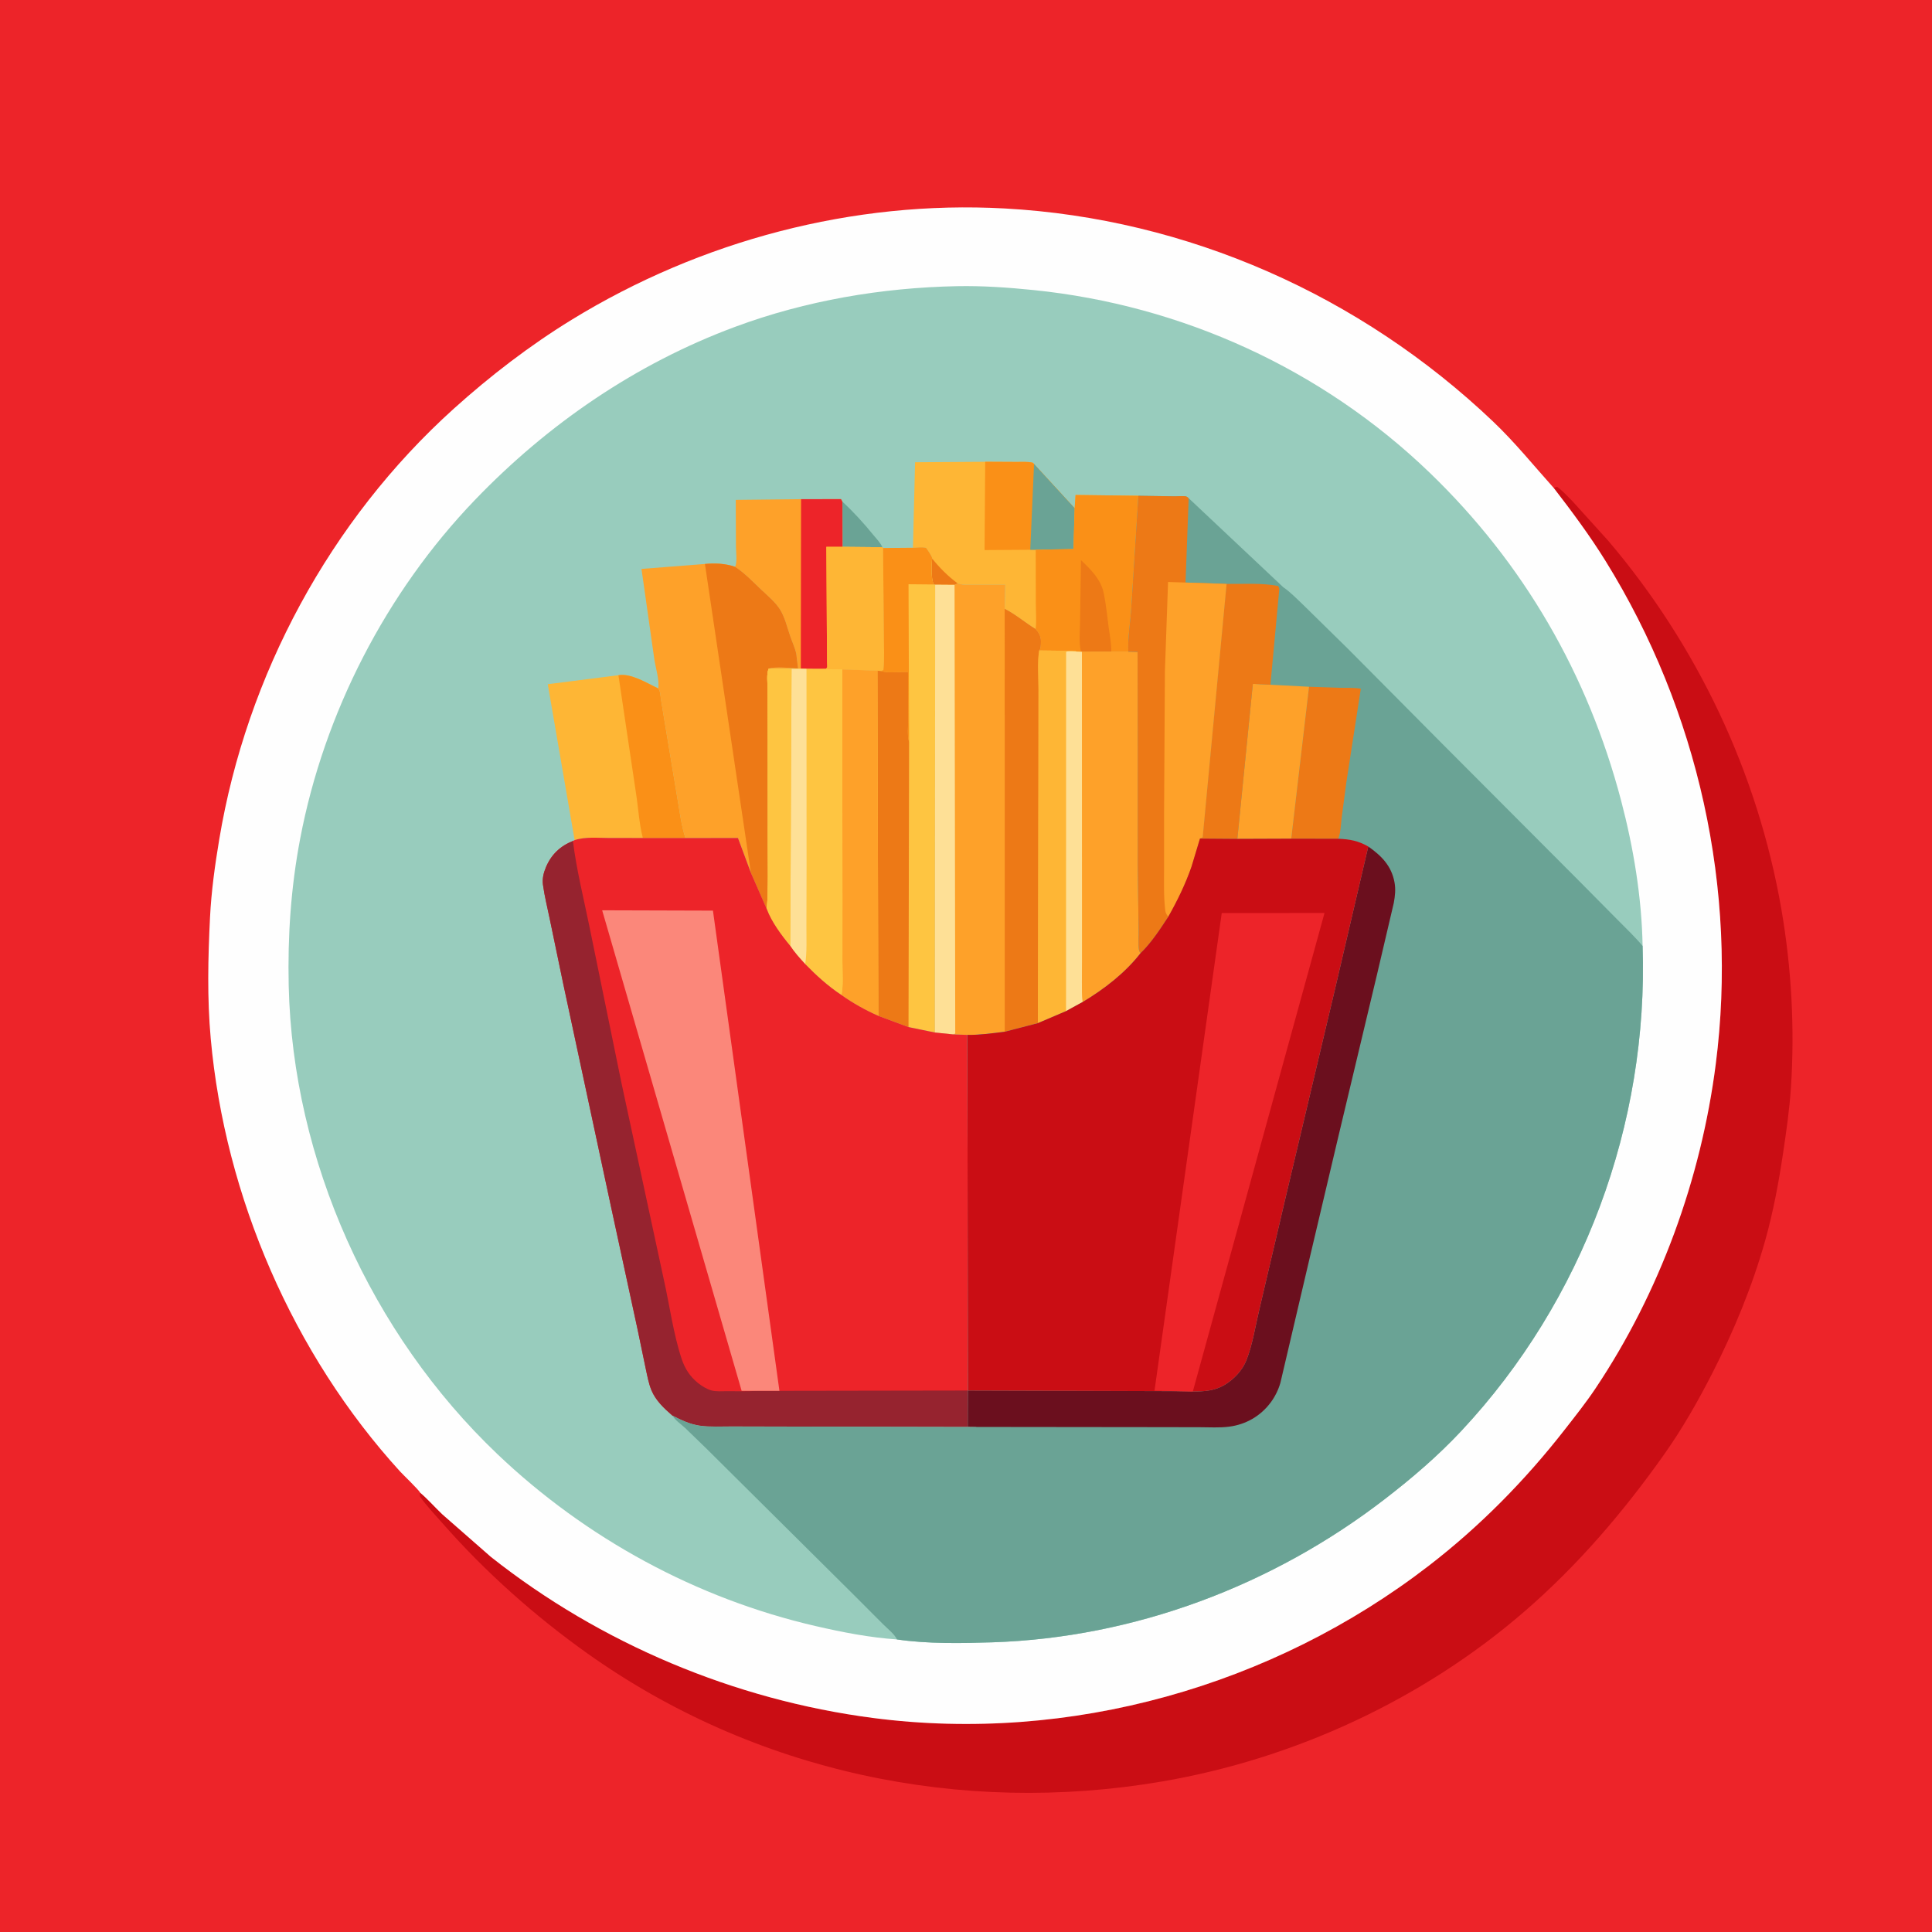<svg version="1.1" xmlns="http://www.w3.org/2000/svg" style="display: block;" viewBox="0 0 2048 2048" width="1024" height="1024">
<path transform="translate(0,0)" fill="rgb(237,36,41)" d="M -0 -0 L 2048 0 L 2048 2048 L -0 2048 L -0 -0 z"/>
<path transform="translate(0,0)" fill="rgb(202,13,20)" d="M 1647.01 517.238 L 1650.5 515.993 C 1656.67 520.354 1661.92 526.378 1667.25 531.726 L 1704.59 572.99 C 1799.29 684.262 1863.26 819.394 1888.26 963.438 C 1899.01 1025.4 1902.64 1090.15 1898.46 1152.94 C 1896.92 1176.14 1893.61 1199.03 1890.19 1222 C 1885.5 1253.44 1879.74 1284.55 1871.12 1315.19 C 1857.59 1363.3 1838 1410.76 1815.31 1455.26 C 1799.98 1485.31 1783.37 1514.47 1763.86 1542.03 C 1720.63 1603.08 1672.27 1659.64 1615.5 1708.66 C 1507.58 1801.86 1371.74 1864.61 1231.38 1888.52 C 1018 1924.86 799.49 1878.44 622.591 1752.65 C 567.036 1713.15 514.249 1666.16 469.271 1614.94 C 461.057 1605.59 452.485 1596.65 445.237 1586.5 L 445.187 1582.11 C 453.469 1589.17 460.942 1597.69 468.839 1605.23 L 520.344 1650.35 C 636.491 1742.28 778.7 1802.01 925.481 1821.12 C 1133.81 1848.23 1348.97 1787.59 1514.84 1659.54 C 1568.84 1617.85 1616.66 1569.32 1658.59 1515.56 C 1669.73 1501.27 1681.07 1487.04 1691.15 1471.98 C 1759.49 1369.9 1803.12 1249.79 1818.76 1128.13 C 1842.55 943.21 1800.19 753.16 1702.01 594.768 C 1685.29 567.797 1666.37 542.34 1647.01 517.238 z"/>
<path transform="translate(0,0)" fill="rgb(254,254,254)" d="M 445.187 1582.11 C 444.656 1580.02 427.057 1563.07 424.257 1560 C 310.742 1435.59 238.478 1268.45 223.376 1100.89 C 219.526 1058.17 220.499 1015.37 222.623 972.594 C 224.004 944.774 227.86 917.035 232.44 889.586 C 261.434 715.817 349.825 551.497 480.989 433.272 C 519.597 398.473 561.689 366.14 606.028 338.931 C 742.818 254.99 904.532 212.168 1064.98 220.973 C 1258.8 231.609 1442.33 313.301 1582.64 446.757 C 1605.87 468.856 1625.69 493.438 1647.01 517.238 C 1666.37 542.34 1685.29 567.797 1702.01 594.768 C 1800.19 753.16 1842.55 943.21 1818.76 1128.13 C 1803.12 1249.79 1759.49 1369.9 1691.15 1471.98 C 1681.07 1487.04 1669.73 1501.27 1658.59 1515.56 C 1616.66 1569.32 1568.84 1617.85 1514.84 1659.54 C 1348.97 1787.59 1133.81 1848.23 925.481 1821.12 C 778.7 1802.01 636.491 1742.28 520.344 1650.35 L 468.839 1605.23 C 460.942 1597.69 453.469 1589.17 445.187 1582.11 z"/>
<path transform="translate(0,0)" fill="rgb(152,204,189)" d="M 950.847 1737.88 C 921.588 1735.85 893.125 1730.29 864.617 1723.71 C 738.32 1694.56 621.004 1630.72 527.195 1541.36 C 393.403 1413.91 310.173 1229.91 306.04 1044.88 C 304.866 992.312 308.342 940.916 318.163 889.21 C 343.483 755.909 409.347 627.949 503.299 530.122 C 580.791 449.434 674.151 385.401 779.366 346.41 C 854.393 318.606 934.673 304.929 1014.57 303.358 C 1041.44 302.83 1068.69 304.736 1095.42 307.455 C 1252.74 323.454 1401.4 391.162 1515.46 501.008 C 1615.08 596.95 1683.28 715.007 1718.41 848.5 C 1731.54 898.419 1740.32 951.1 1741.23 1002.78 C 1747.47 1191.64 1678.3 1378.57 1549.25 1516.64 C 1524.19 1543.45 1497.04 1566.67 1468.02 1589.05 C 1349.07 1680.8 1202.45 1736.05 1051.94 1740.93 C 1018.9 1742 983.567 1742.65 950.847 1737.88 z"/>
<path transform="translate(0,0)" fill="rgb(106,163,149)" d="M 892.957 531.753 C 904.744 542.604 915.69 554.703 925.802 567.108 C 929.161 571.228 933.191 575.187 935.388 580.091 L 893.093 579.673 L 892.957 531.753 z"/>
<path transform="translate(0,0)" fill="rgb(254,182,53)" d="M 655.563 715.767 C 669.11 713.476 685.569 724.103 697.762 729.783 C 700.044 732.588 700.028 737.293 700.543 740.779 L 703.76 760.5 L 717.998 845.897 C 720.453 859.902 722.104 874.808 726.579 888.342 L 645.874 888.301 C 634.033 888.288 620.477 886.8 609.131 890.557 L 580.656 725.288 L 655.563 715.767 z"/>
<path transform="translate(0,0)" fill="rgb(250,144,23)" d="M 655.563 715.767 C 669.11 713.476 685.569 724.103 697.762 729.783 C 700.044 732.588 700.028 737.293 700.543 740.779 L 703.76 760.5 L 717.998 845.897 C 720.453 859.902 722.104 874.808 726.579 888.342 L 645.874 888.301 L 681.391 888.097 C 677.427 872.623 676.565 855.66 674.04 839.828 L 655.563 715.767 z"/>
<path transform="translate(0,0)" fill="rgb(254,161,41)" d="M 849.183 529.152 L 891.5 529.096 L 892.957 531.753 L 893.093 579.673 L 935.388 580.091 L 936.085 580.941 L 936.87 671.413 C 936.884 684.238 937.768 697.626 936.413 710.342 L 933.544 711.288 L 930.098 710.972 L 892.798 709.578 L 865.947 709.156 L 854.926 709.086 L 848.9 708.948 L 839.066 709.079 L 814.837 708.859 C 821.747 706.133 838.427 708.216 845.92 708.575 L 844.047 693.066 C 842.628 686.552 839.66 680.347 837.51 674.055 C 834.318 664.71 831.994 654.422 826.735 646 C 821.914 638.278 813.705 631.547 807.099 625.271 C 798.383 616.989 789.279 607.455 779.229 600.848 C 781.639 595.938 780.211 585.531 780.147 579.738 L 779.931 529.906 L 849.183 529.152 z"/>
<path transform="translate(0,0)" fill="rgb(237,36,41)" d="M 849.183 529.152 L 891.5 529.096 L 892.957 531.753 L 893.093 579.673 L 875.945 579.644 L 876.601 683.71 L 876.715 702.119 C 876.721 703.146 877.063 706.71 876.748 707.5 C 876.513 708.089 875.916 708.458 875.5 708.937 L 865.947 709.156 L 854.926 709.086 L 848.9 708.948 L 849.183 529.152 z"/>
<path transform="translate(0,0)" fill="rgb(254,182,53)" d="M 893.093 579.673 L 935.388 580.091 L 936.085 580.941 L 936.87 671.413 C 936.884 684.238 937.768 697.626 936.413 710.342 L 933.544 711.288 L 930.098 710.972 L 892.798 709.578 L 865.947 709.156 L 875.5 708.937 C 875.916 708.458 876.513 708.089 876.748 707.5 C 877.063 706.71 876.721 703.146 876.715 702.119 L 876.601 683.71 L 875.945 579.644 L 893.093 579.673 z"/>
<path transform="translate(0,0)" fill="rgb(254,182,53)" d="M 967.76 580.671 L 970.027 490.001 L 1044.36 489.489 L 1077.37 489.659 C 1083.03 489.699 1089.33 489.155 1094.83 490.506 L 1096.13 491.903 L 1139.18 538.765 L 1140.13 524.679 L 1206.74 525.533 L 1199.19 644.703 C 1198.25 659.642 1195.33 675.985 1196.05 690.824 L 1177.97 690.86 L 1146.92 690.972 L 1145.95 690.955 L 1140.77 690.659 L 1140.19 690 L 1101.58 689.53 C 1102.67 688.087 1102.83 687.345 1103.07 685.5 C 1104.08 677.463 1103.25 672.968 1097.82 666.864 C 1086.62 660.001 1076.79 651.404 1065.02 645.38 L 1065.6 619.944 L 1033.59 619.89 C 1027.85 619.842 1021.4 620.407 1015.92 618.679 L 1015.14 618.405 L 1011.87 619.999 L 991.303 619.836 L 989.871 619.57 C 986.786 614.024 987.275 598.324 988.124 592.039 C 987.904 589.059 983.381 583.306 981.652 580.685 C 977.265 579.801 972.244 580.5 967.76 580.671 z"/>
<path transform="translate(0,0)" fill="rgb(237,121,22)" d="M 988.124 592.039 C 995.841 601.782 1005.12 610.995 1015.14 618.405 L 1011.87 619.999 L 991.303 619.836 L 989.871 619.57 C 986.786 614.024 987.275 598.324 988.124 592.039 z"/>
<path transform="translate(0,0)" fill="rgb(250,144,23)" d="M 1044.36 489.489 L 1077.37 489.659 C 1083.03 489.699 1089.33 489.155 1094.83 490.506 L 1096.13 491.903 L 1139.18 538.765 L 1137.92 582.036 L 1097.92 582.751 L 1092.12 582.782 L 1043.67 583.111 L 1044.36 489.489 z"/>
<path transform="translate(0,0)" fill="rgb(106,163,149)" d="M 1096.13 491.903 L 1139.18 538.765 L 1137.92 582.036 L 1097.92 582.751 L 1092.12 582.782 L 1096.13 491.903 z"/>
<path transform="translate(0,0)" fill="rgb(250,144,23)" d="M 1139.18 538.765 L 1140.13 524.679 L 1206.74 525.533 L 1199.19 644.703 C 1198.25 659.642 1195.33 675.985 1196.05 690.824 L 1177.97 690.86 L 1146.92 690.972 L 1145.95 690.955 L 1140.77 690.659 L 1140.19 690 L 1101.58 689.53 C 1102.67 688.087 1102.83 687.345 1103.07 685.5 C 1104.08 677.463 1103.25 672.968 1097.82 666.864 C 1098.89 658.154 1098.03 648.342 1098.01 639.524 L 1097.92 582.751 L 1137.92 582.036 L 1139.18 538.765 z"/>
<path transform="translate(0,0)" fill="rgb(237,121,22)" d="M 1145.95 690.955 C 1143.42 681.438 1144.84 669.485 1144.91 659.543 L 1145.87 593.714 C 1156.4 603.834 1167.09 614.177 1170.06 629 C 1172.45 640.872 1173.66 652.85 1175.22 664.849 C 1176.32 673.256 1178.2 682.371 1177.97 690.86 L 1146.92 690.972 L 1145.95 690.955 z"/>
<path transform="translate(0,0)" fill="rgb(254,161,41)" d="M 747.257 597.829 C 758.136 596.85 768.768 597.283 779.229 600.848 C 789.279 607.455 798.383 616.989 807.099 625.271 C 813.705 631.547 821.914 638.278 826.735 646 C 831.994 654.422 834.318 664.71 837.51 674.055 C 839.66 680.347 842.628 686.552 844.047 693.066 L 845.92 708.575 C 838.427 708.216 821.747 706.133 814.837 708.859 C 812.374 714.227 813.636 723.815 813.642 729.755 L 813.867 783.37 L 813.922 894.786 C 813.886 917.644 814.633 940.918 812.865 963.705 L 795.985 925.171 L 782.273 888.282 L 726.579 888.342 C 722.104 874.808 720.453 859.902 717.998 845.897 L 703.76 760.5 L 700.543 740.779 C 700.028 737.293 700.044 732.588 697.762 729.783 C 699.222 721.064 694.826 707.4 693.555 698.459 L 680.013 603.079 L 747.257 597.829 z"/>
<path transform="translate(0,0)" fill="rgb(237,121,22)" d="M 747.257 597.829 C 758.136 596.85 768.768 597.283 779.229 600.848 C 789.279 607.455 798.383 616.989 807.099 625.271 C 813.705 631.547 821.914 638.278 826.735 646 C 831.994 654.422 834.318 664.71 837.51 674.055 C 839.66 680.347 842.628 686.552 844.047 693.066 L 845.92 708.575 C 838.427 708.216 821.747 706.133 814.837 708.859 C 812.374 714.227 813.636 723.815 813.642 729.755 L 813.867 783.37 L 813.922 894.786 C 813.886 917.644 814.633 940.918 812.865 963.705 L 795.985 925.171 L 747.257 597.829 z"/>
<path transform="translate(0,0)" fill="rgb(254,197,65)" d="M 967.76 580.671 C 972.244 580.5 977.265 579.801 981.652 580.685 C 983.381 583.306 987.904 589.059 988.124 592.039 C 987.275 598.324 986.786 614.024 989.871 619.57 L 991.303 619.836 L 991.041 1094.52 L 963.07 1088.75 L 931.047 1076.83 C 917.686 1070.97 903.893 1063.26 892.001 1054.78 C 877.685 1045.29 865.548 1034.24 853.592 1021.99 C 847.942 1015.86 842.314 1009.66 837.725 1002.68 C 828.43 991.423 817.951 977.434 812.865 963.705 C 814.633 940.918 813.886 917.644 813.922 894.786 L 813.867 783.37 L 813.642 729.755 C 813.636 723.815 812.374 714.227 814.837 708.859 L 839.066 709.079 L 848.9 708.948 L 854.926 709.086 L 865.947 709.156 L 892.798 709.578 L 930.098 710.972 L 933.544 711.288 L 936.413 710.342 C 937.768 697.626 936.884 684.238 936.87 671.413 L 936.085 580.941 L 967.76 580.671 z"/>
<path transform="translate(0,0)" fill="rgb(250,144,23)" d="M 967.76 580.671 C 972.244 580.5 977.265 579.801 981.652 580.685 C 983.381 583.306 987.904 589.059 988.124 592.039 C 987.275 598.324 986.786 614.024 989.871 619.57 L 963.079 619.317 L 963.689 786.566 C 961.541 779.769 962.763 769.777 962.751 762.582 L 962.548 712.326 C 954.211 712.08 942.54 713.583 934.641 711.65 L 933.544 711.288 L 936.413 710.342 C 937.768 697.626 936.884 684.238 936.87 671.413 L 936.085 580.941 L 967.76 580.671 z"/>
<path transform="translate(0,0)" fill="rgb(237,121,22)" d="M 930.098 710.972 L 933.544 711.288 L 934.641 711.65 C 942.54 713.583 954.211 712.08 962.548 712.326 L 962.751 762.582 C 962.763 769.777 961.541 779.769 963.689 786.566 L 963.07 1088.75 L 931.047 1076.83 L 930.098 710.972 z"/>
<path transform="translate(0,0)" fill="rgb(254,161,41)" d="M 892.798 709.578 L 930.098 710.972 L 931.047 1076.83 C 917.686 1070.97 903.893 1063.26 892.001 1054.78 C 894.164 1043.54 892.953 1030.77 892.981 1019.27 L 893.019 953.403 L 892.798 709.578 z"/>
<path transform="translate(0,0)" fill="rgb(254,197,65)" d="M 848.9 708.948 L 854.926 709.086 L 865.947 709.156 L 892.798 709.578 L 893.019 953.403 L 892.981 1019.27 C 892.953 1030.77 894.164 1043.54 892.001 1054.78 C 877.685 1045.29 865.548 1034.24 853.592 1021.99 C 847.942 1015.86 842.314 1009.66 837.725 1002.68 C 828.43 991.423 817.951 977.434 812.865 963.705 C 814.633 940.918 813.886 917.644 813.922 894.786 L 813.867 783.37 L 813.642 729.755 C 813.636 723.815 812.374 714.227 814.837 708.859 L 839.066 709.079 L 848.9 708.948 z"/>
<path transform="translate(0,0)" fill="rgb(254,224,150)" d="M 848.9 708.948 L 854.926 709.086 L 854.99 919.087 L 854.838 981.564 C 854.79 994.898 855.508 1008.78 853.592 1021.99 C 847.942 1015.86 842.314 1009.66 837.725 1002.68 L 839.066 709.079 L 848.9 708.948 z"/>
<path transform="translate(0,0)" fill="rgb(254,197,65)" d="M 814.837 708.859 L 839.066 709.079 L 837.725 1002.68 C 828.43 991.423 817.951 977.434 812.865 963.705 C 814.633 940.918 813.886 917.644 813.922 894.786 L 813.867 783.37 L 813.642 729.755 C 813.636 723.815 812.374 714.227 814.837 708.859 z"/>
<path transform="translate(0,0)" fill="rgb(254,161,41)" d="M 1015.14 618.405 L 1015.92 618.679 C 1021.4 620.407 1027.85 619.842 1033.59 619.89 L 1065.6 619.944 L 1065.02 645.38 C 1076.79 651.404 1086.62 660.001 1097.82 666.864 C 1103.25 672.968 1104.08 677.463 1103.07 685.5 C 1102.83 687.345 1102.67 688.087 1101.58 689.53 L 1140.19 690 L 1140.77 690.659 L 1145.95 690.955 L 1146.92 690.972 L 1177.97 690.86 L 1196.05 690.824 L 1205.92 691.104 L 1206.02 775.444 L 1206.05 918.433 L 1206.97 985.979 C 1207.17 992.633 1206.27 1000.49 1207.36 1007 C 1207.6 1008.39 1208.25 1009.27 1209 1010.42 C 1192.71 1031.38 1170.31 1048.65 1147.69 1062.17 L 1130.04 1071.86 L 1100.18 1084.59 L 1065.06 1093.68 C 1051.92 1095.31 1038.7 1097.18 1025.44 1097.04 L 1010.18 1096.5 L 991.041 1094.52 L 991.303 619.836 L 1011.87 619.999 L 1015.14 618.405 z"/>
<path transform="translate(0,0)" fill="rgb(254,224,150)" d="M 991.303 619.836 L 1011.87 619.999 L 1012.59 1095.6 L 1010.18 1096.5 L 991.041 1094.52 L 991.303 619.836 z"/>
<path transform="translate(0,0)" fill="rgb(237,121,22)" d="M 1065.02 645.38 C 1076.79 651.404 1086.62 660.001 1097.82 666.864 C 1103.25 672.968 1104.08 677.463 1103.07 685.5 C 1102.83 687.345 1102.67 688.087 1101.58 689.53 C 1099.51 702.501 1100.87 717.333 1100.86 730.497 L 1100.77 813.863 L 1100.18 1084.59 L 1065.06 1093.68 L 1065.02 645.38 z"/>
<path transform="translate(0,0)" fill="rgb(254,182,53)" d="M 1101.58 689.53 L 1140.19 690 L 1140.77 690.659 L 1145.95 690.955 L 1146.92 690.972 L 1147.09 940.679 L 1147.1 1019.59 C 1147.11 1033.61 1146.27 1048.23 1147.69 1062.17 L 1130.04 1071.86 L 1100.18 1084.59 L 1100.77 813.863 L 1100.86 730.497 C 1100.87 717.333 1099.51 702.501 1101.58 689.53 z"/>
<path transform="translate(0,0)" fill="rgb(254,224,150)" d="M 1130.04 1071.86 L 1130.12 691.133 C 1131.66 689.771 1138.43 690.621 1140.77 690.659 L 1145.95 690.955 L 1146.92 690.972 L 1147.09 940.679 L 1147.1 1019.59 C 1147.11 1033.61 1146.27 1048.23 1147.69 1062.17 L 1130.04 1071.86 z"/>
<path transform="translate(0,0)" fill="rgb(254,161,41)" d="M 1146.92 690.972 L 1177.97 690.86 L 1196.05 690.824 L 1205.92 691.104 L 1206.02 775.444 L 1206.05 918.433 L 1206.97 985.979 C 1207.17 992.633 1206.27 1000.49 1207.36 1007 C 1207.6 1008.39 1208.25 1009.27 1209 1010.42 C 1192.71 1031.38 1170.31 1048.65 1147.69 1062.17 C 1146.27 1048.23 1147.11 1033.61 1147.1 1019.59 L 1147.09 940.679 L 1146.92 690.972 z"/>
<path transform="translate(0,0)" fill="rgb(237,36,41)" d="M 726.579 888.342 L 782.273 888.282 L 795.985 925.171 L 812.865 963.705 C 817.951 977.434 828.43 991.423 837.725 1002.68 C 842.314 1009.66 847.942 1015.86 853.592 1021.99 C 865.548 1034.24 877.685 1045.29 892.001 1054.78 C 903.893 1063.26 917.686 1070.97 931.047 1076.83 L 963.07 1088.75 L 991.041 1094.52 L 1010.18 1096.5 L 1025.44 1097.04 L 1026.02 1474.02 L 1025.89 1512.2 L 1034.77 1512.49 L 1034.82 1512.61 L 835.973 1512.22 L 775.536 1512.08 C 764.58 1512.04 752.924 1512.76 742.097 1511.3 C 731.473 1509.86 722.252 1505.33 712.797 1500.58 C 703.988 1492.97 695.042 1484.62 690.53 1473.64 C 687.517 1466.3 686.153 1458.35 684.467 1450.64 L 676.023 1410 L 647.477 1278.11 L 597.081 1043 L 582.608 973.451 C 580.21 961.634 577.165 949.828 575.57 937.865 C 574.7 931.331 576.227 925.182 578.773 919.157 C 584.401 905.841 593.956 896.776 607.318 891.474 L 609.131 890.557 C 620.477 886.8 634.033 888.288 645.874 888.301 L 726.579 888.342 z"/>
<path transform="translate(0,0)" fill="rgb(150,35,47)" d="M 607.318 891.474 C 611.062 921.929 618.865 952.88 624.984 983 L 658.929 1148.7 L 703.626 1356.17 C 709.839 1383.76 713.681 1413.56 722.542 1440.37 C 725.978 1450.76 731.421 1459.24 740 1466.12 C 743.97 1469.3 748.964 1472.35 753.86 1473.84 C 758.676 1475.3 765.606 1474.72 770.631 1474.71 C 781.157 1474.7 791.942 1475.06 802.431 1474.34 L 826.227 1474.34 L 1026.02 1474.02 L 1025.89 1512.2 L 1034.77 1512.49 L 1034.82 1512.61 L 835.973 1512.22 L 775.536 1512.08 C 764.58 1512.04 752.924 1512.76 742.097 1511.3 C 731.473 1509.86 722.252 1505.33 712.797 1500.58 C 703.988 1492.97 695.042 1484.62 690.53 1473.64 C 687.517 1466.3 686.153 1458.35 684.467 1450.64 L 676.023 1410 L 647.477 1278.11 L 597.081 1043 L 582.608 973.451 C 580.21 961.634 577.165 949.828 575.57 937.865 C 574.7 931.331 576.227 925.182 578.773 919.157 C 584.401 905.841 593.956 896.776 607.318 891.474 z"/>
<path transform="translate(0,0)" fill="rgb(251,135,122)" d="M 802.431 1474.34 L 786.166 1474.32 L 638.321 964.949 L 755.749 965.3 L 826.227 1474.34 L 802.431 1474.34 z"/>
<path transform="translate(0,0)" fill="rgb(106,163,149)" d="M 1206.74 525.533 L 1245.44 526.125 C 1248.33 526.171 1255.03 525.454 1257.5 526.317 C 1258.48 526.66 1259.2 527.511 1260.05 528.108 L 1360.38 622.554 C 1368.11 627.743 1375.07 635.213 1381.88 641.59 L 1429.11 687.958 L 1530.32 789.894 L 1672.97 932.9 L 1715.62 975.968 C 1724.28 984.732 1733.35 993.295 1741.23 1002.78 C 1747.47 1191.64 1678.3 1378.57 1549.25 1516.64 C 1524.19 1543.45 1497.04 1566.67 1468.02 1589.05 C 1349.07 1680.8 1202.45 1736.05 1051.94 1740.93 C 1018.9 1742 983.567 1742.65 950.847 1737.88 C 948.402 1732.39 940.676 1726.33 936.312 1721.95 L 904.295 1689.89 L 749.461 1536.17 L 726.232 1513.66 C 721.743 1509.51 715.987 1505.8 712.797 1500.58 C 722.252 1505.33 731.473 1509.86 742.097 1511.3 C 752.924 1512.76 764.58 1512.04 775.536 1512.08 L 835.973 1512.22 L 1034.82 1512.61 L 1034.77 1512.49 L 1025.89 1512.2 L 1026.02 1474.02 L 1025.44 1097.04 C 1038.7 1097.18 1051.92 1095.31 1065.06 1093.68 L 1100.18 1084.59 L 1130.04 1071.86 L 1147.69 1062.17 C 1170.31 1048.65 1192.71 1031.38 1209 1010.42 C 1208.25 1009.27 1207.6 1008.39 1207.36 1007 C 1206.27 1000.49 1207.17 992.633 1206.97 985.979 L 1206.05 918.433 L 1206.02 775.444 L 1205.92 691.104 L 1196.05 690.824 C 1195.33 675.985 1198.25 659.642 1199.19 644.703 L 1206.74 525.533 z"/>
<path transform="translate(0,0)" fill="rgb(237,121,22)" d="M 1387.61 727.985 L 1419.88 729.096 C 1427.35 729.215 1435.13 728.851 1442.52 730.018 L 1427.2 829.255 L 1422.28 866.421 C 1421.45 873.346 1421.26 882.822 1418.58 889.116 L 1368.75 889.036 L 1387.61 727.985 z"/>
<path transform="translate(0,0)" fill="rgb(254,161,41)" d="M 1311.65 889.251 L 1328.07 724.924 L 1346.7 725.851 L 1387.61 727.985 L 1368.75 889.036 L 1311.65 889.251 z"/>
<path transform="translate(0,0)" fill="rgb(237,121,22)" d="M 1300.23 618.979 C 1317.66 619.178 1337.92 617.733 1354.99 621.234 L 1356.16 624 L 1346.7 725.851 L 1328.07 724.924 L 1311.65 889.251 L 1272.01 888.949 L 1274.9 887.5 L 1300.23 618.979 z"/>
<path transform="translate(0,0)" fill="rgb(237,121,22)" d="M 1206.74 525.533 L 1245.44 526.125 C 1248.33 526.171 1255.03 525.454 1257.5 526.317 C 1258.48 526.66 1259.2 527.511 1260.05 528.108 L 1256.71 617.522 L 1300.23 618.979 L 1274.9 887.5 L 1272.01 888.949 L 1263.08 918.623 C 1256.59 937.281 1248.11 954.635 1238.43 971.825 C 1229.96 984.739 1220.22 999.751 1209 1010.42 C 1208.25 1009.27 1207.6 1008.39 1207.36 1007 C 1206.27 1000.49 1207.17 992.633 1206.97 985.979 L 1206.05 918.433 L 1206.02 775.444 L 1205.92 691.104 L 1196.05 690.824 C 1195.33 675.985 1198.25 659.642 1199.19 644.703 L 1206.74 525.533 z"/>
<path transform="translate(0,0)" fill="rgb(254,161,41)" d="M 1256.71 617.522 L 1300.23 618.979 L 1274.9 887.5 L 1272.01 888.949 L 1263.08 918.623 C 1256.59 937.281 1248.11 954.635 1238.43 971.825 C 1236.76 969.621 1235.54 967.933 1235.21 965.1 C 1233.47 950.216 1233.95 935.163 1233.98 920.205 L 1233.98 861.722 L 1234.84 711.679 L 1238.19 616.93 L 1256.71 617.522 z"/>
<path transform="translate(0,0)" fill="rgb(107,15,30)" d="M 1450.44 897.338 C 1464.5 907.221 1475.06 917.874 1478.26 935.417 C 1479.59 942.761 1478.83 949.983 1477.45 957.257 L 1459.93 1032 L 1418.9 1204 L 1387.65 1336.33 L 1357.27 1465.88 C 1355.18 1473.17 1351.57 1480.51 1347.04 1486.6 C 1336.27 1501.09 1320.72 1510.05 1302.84 1512.34 C 1292.68 1513.64 1281.84 1512.92 1271.57 1512.91 L 1218.21 1512.82 L 1034.82 1512.61 L 1034.77 1512.49 L 1025.89 1512.2 L 1026.02 1474.02 L 1247.5 1474.69 L 1264.44 1475.02 C 1276.2 1475.12 1287.61 1474.32 1298 1468.13 C 1307.94 1462.21 1317.13 1452.49 1321.35 1441.65 C 1327.97 1424.65 1330.85 1405.14 1335.12 1387.38 L 1362.14 1272.18 L 1414.47 1051.44 L 1450.44 897.338 z"/>
<path transform="translate(0,0)" fill="rgb(202,13,20)" d="M 1418.58 889.116 C 1430.85 889.628 1439.66 891.213 1450.44 897.338 L 1414.47 1051.44 L 1362.14 1272.18 L 1335.12 1387.38 C 1330.85 1405.14 1327.97 1424.65 1321.35 1441.65 C 1317.13 1452.49 1307.94 1462.21 1298 1468.13 C 1287.61 1474.32 1276.2 1475.12 1264.44 1475.02 L 1247.5 1474.69 L 1026.02 1474.02 L 1025.44 1097.04 C 1038.7 1097.18 1051.92 1095.31 1065.06 1093.68 L 1100.18 1084.59 L 1130.04 1071.86 L 1147.69 1062.17 C 1170.31 1048.65 1192.71 1031.38 1209 1010.42 C 1220.22 999.751 1229.96 984.739 1238.43 971.825 C 1248.11 954.635 1256.59 937.281 1263.08 918.623 L 1272.01 888.949 L 1311.65 889.251 L 1368.75 889.036 L 1418.58 889.116 z"/>
<path transform="translate(0,0)" fill="rgb(237,36,41)" d="M 1247.5 1474.69 L 1223.82 1474.2 L 1295.09 967.884 L 1404.04 967.801 L 1264.44 1475.02 L 1247.5 1474.69 z"/>
</svg>